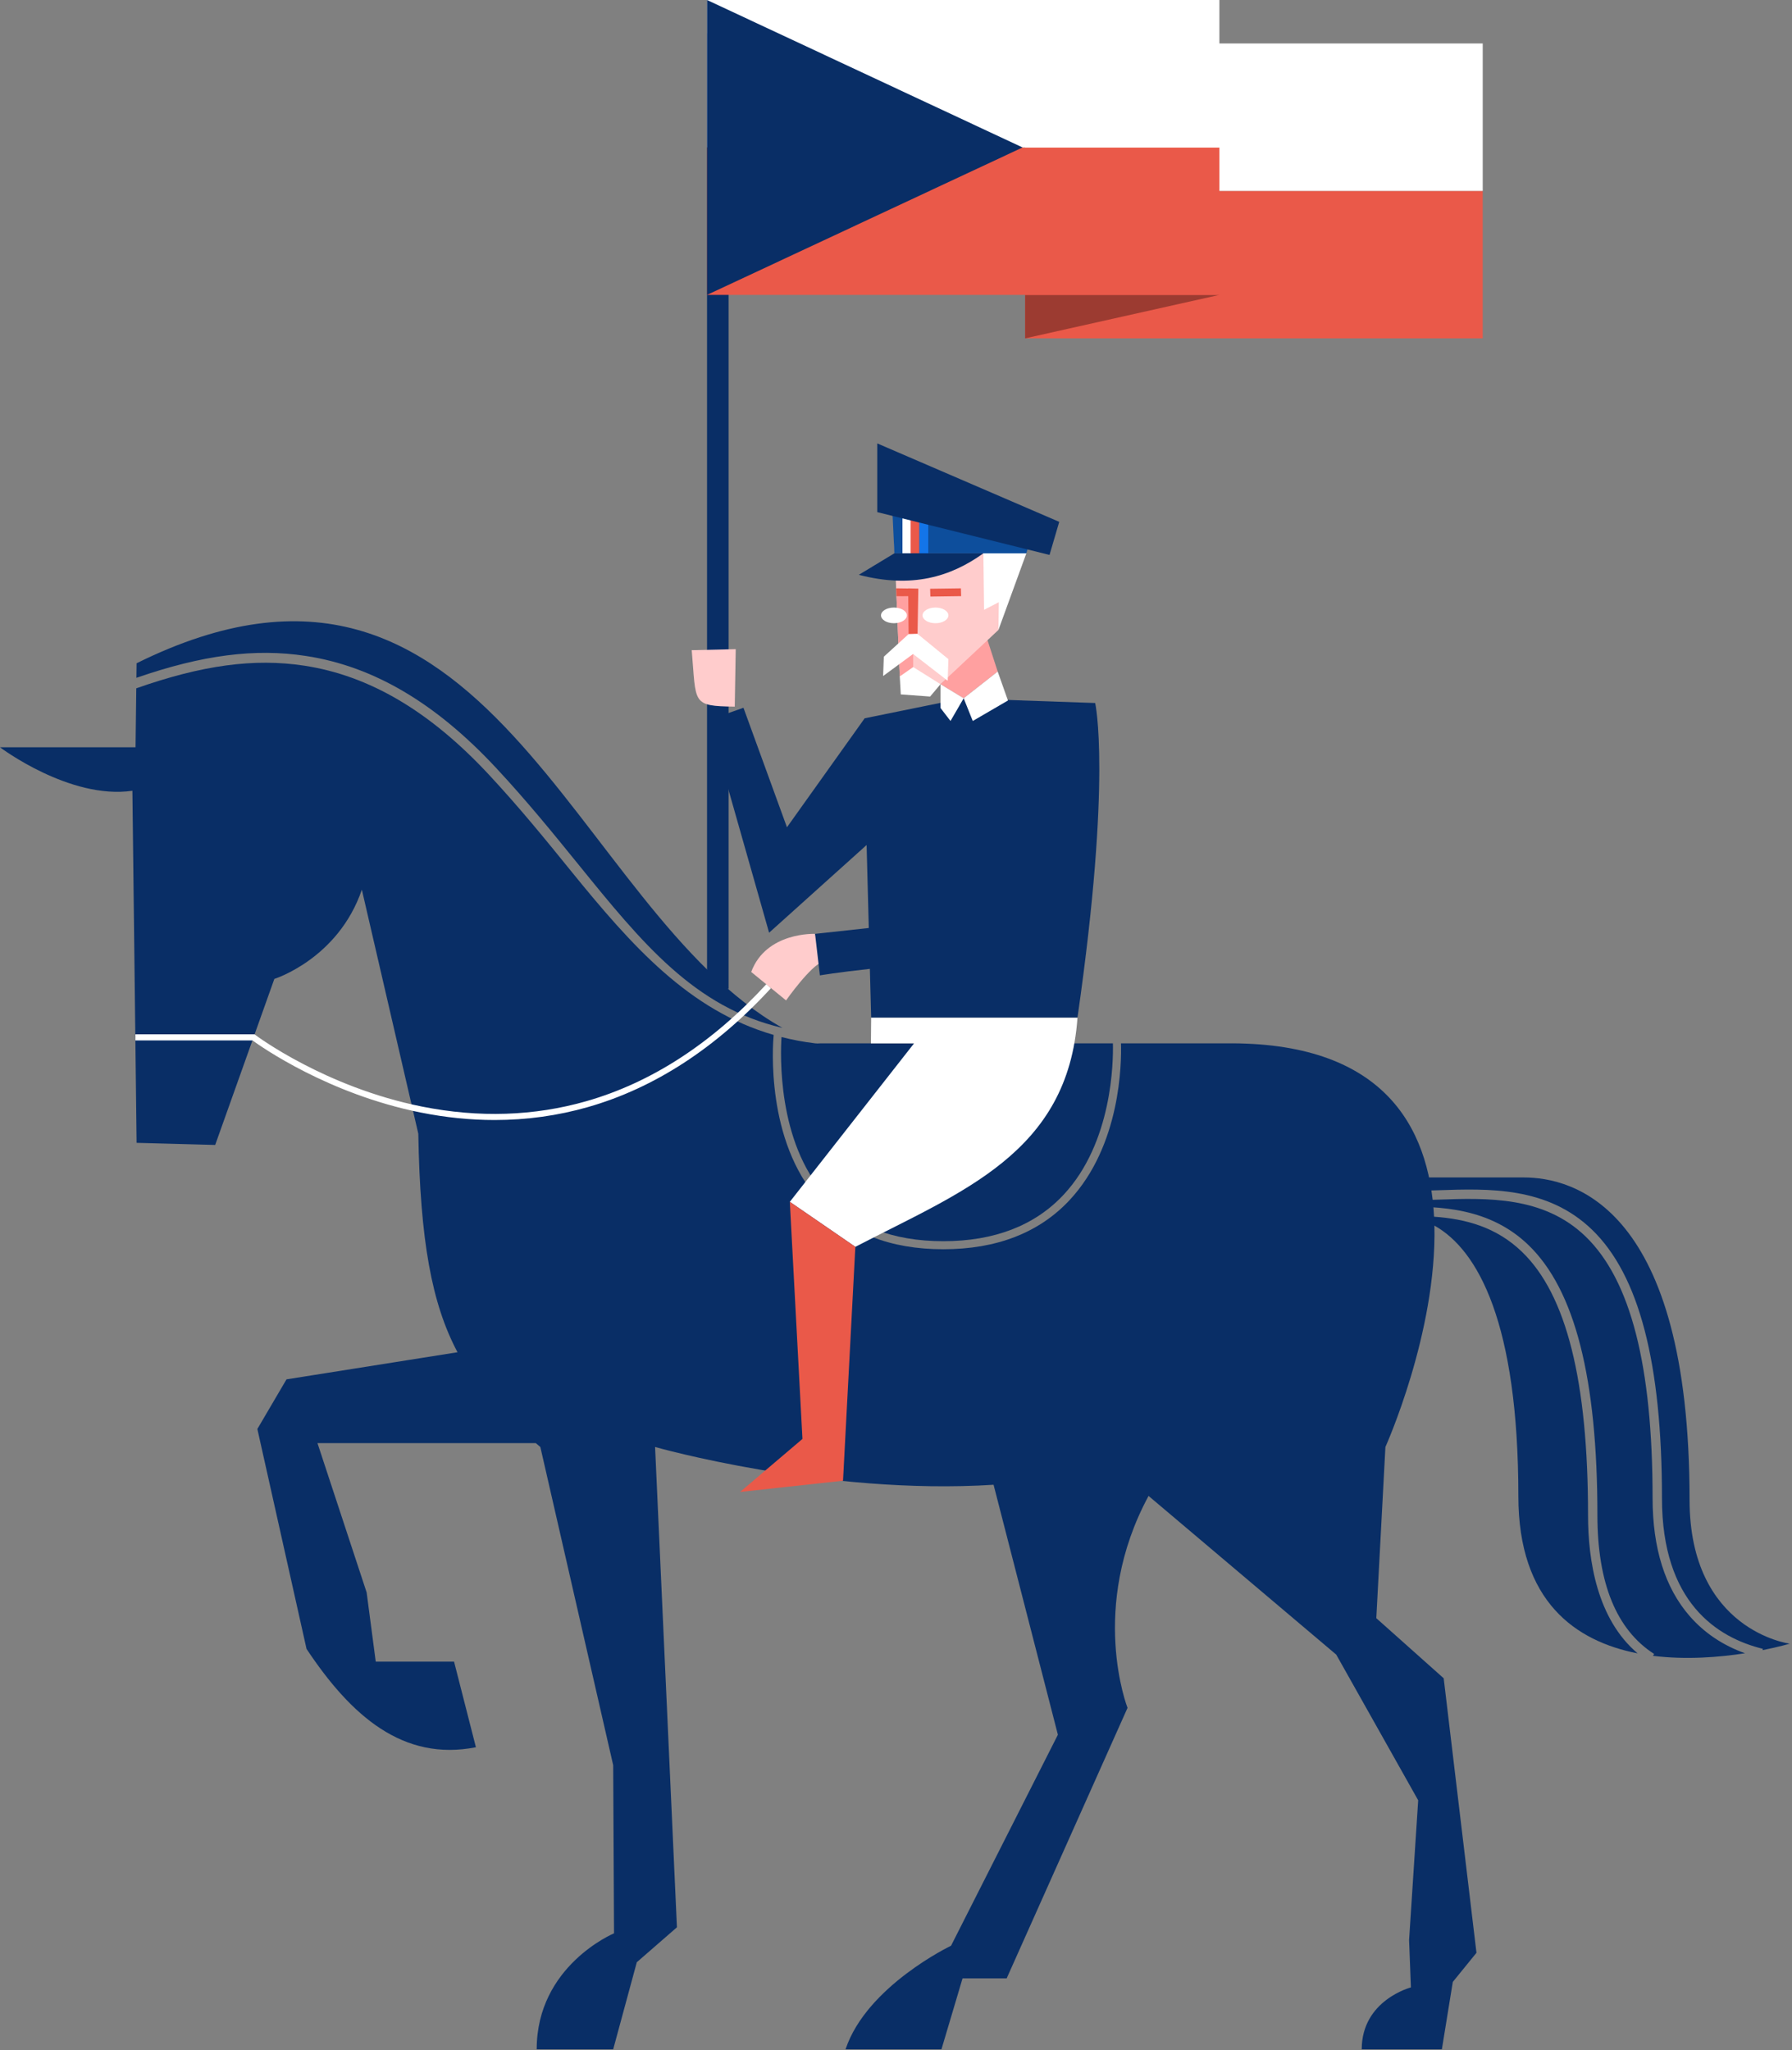 <?xml version="1.0" encoding="UTF-8" standalone="no"?>
<!DOCTYPE svg PUBLIC "-//W3C//DTD SVG 1.1//EN" "http://www.w3.org/Graphics/SVG/1.1/DTD/svg11.dtd">
<svg width="100%" height="100%" viewBox="0 0 701 802" version="1.1" xmlns="http://www.w3.org/2000/svg" xmlns:xlink="http://www.w3.org/1999/xlink" xml:space="preserve" xmlns:serif="http://www.serif.com/" style="fill-rule:evenodd;clip-rule:evenodd;stroke-linejoin:round;stroke-miterlimit:1.414;">
<rect x="0" y="0" width="701" height="802" fill="#808080" stroke="none"/>
<style>
@-webkit-keyframes wave-flag {
  from 	{ transform: scale(1,1); }
  to 	{ transform: scale(0.85,1); }
}

@keyframes wave-flag {
  from 	{ transform: scale(1,1); }
  to 	{ transform: scale(0.85,1); }
}

#flag-back {
	-webkit-animation: wave-flag 1.5s ease-in-out infinite alternate;
	animation: wave-flag 1.5s ease-in-out infinite alternate;
}
</style>

    <rect x="276.577" y="13.02" width="8.436" height="373.809" style="fill:rgb(9,46,102);"/>
    <g id="horse">
        <path d="M660.963,632.197C651.343,621.158 646.465,605.645 646.465,586.088C646.465,534.238 637.888,500.745 620.245,483.698C603.862,467.869 581.842,468.625 562.419,469.294C558.491,469.428 554.78,469.556 551.146,469.556L551.146,465.89C554.717,465.89 558.397,465.763 562.293,465.63C582.446,464.937 605.291,464.152 622.793,481.062C641.189,498.836 650.131,533.191 650.131,586.088C650.131,626.779 671.601,640.593 689.611,645.018L689.486,645.527C696.031,644.224 700.113,642.994 700.113,642.994C700.113,642.994 660.928,638.008 660.928,586.708C660.928,472.074 615.423,460.607 596.013,460.607L551.923,460.607L545.897,472.112C563.702,471.66 582.922,472.58 597.949,487.093C616.071,504.597 624.88,539.164 624.88,592.769C624.88,619.32 632.348,637.572 647.076,647.02L646.609,647.746C659.624,649.378 672.663,648.289 682.616,646.742C673.959,643.648 666.693,638.772 660.963,632.197" style="fill:rgb(9,46,102);fill-rule:nonzero;"/>
        <path d="M318.951,408.155C314.344,407.604 309.947,406.762 305.713,405.685C305.281,412.265 304.034,446.641 322.83,467.514C333.605,479.481 349.135,485.548 368.988,485.548C388.949,485.548 404.782,479.439 416.046,467.392C435.192,446.915 435.527,415.17 435.35,408.155L320.789,408.155C320.156,408.218 319.537,408.225 318.951,408.155" style="fill:rgb(9,46,102);fill-rule:nonzero;"/>
        <path d="M119.616,256.595C145.99,260.613 170.328,274.927 194.023,300.355C206.176,313.398 216.38,325.983 226.249,338.155C251.119,368.827 271.693,394.165 306.082,402.098C223.499,355.728 191.754,190.976 53.434,259.466L53.363,265.157C79.165,256.217 99.731,253.564 119.616,256.595" style="fill:rgb(9,46,102);fill-rule:nonzero;"/>
        <path d="M177.62,650.025L186.17,683.511C157.668,689.111 137.329,671.269 119.911,645.038L100.676,559.008L112.074,539.595L178.974,528.989C168.831,509.932 164.357,485.089 163.636,443.508L141.55,348.039C132.289,375.113 107.318,382.949 107.318,382.949L84.176,447.895L53.434,447.07L51.792,309.345C27.294,312.909 0.077,292.393 0,292.335L53.022,292.335L53.311,269.265C79.112,260.174 99.466,257.43 119.034,260.411C144.514,264.294 168.119,278.22 191.197,302.987C203.26,315.932 213.422,328.465 223.249,340.586C247.289,370.235 269.665,395.323 302.643,404.853C302.287,408.7 299.489,446.28 320.48,469.606C331.878,482.272 348.198,488.694 368.988,488.694C389.855,488.694 406.461,482.25 418.345,469.54C438.439,448.048 438.741,415.8 438.508,408.155L479.253,408.155C540.623,407.383 559.076,440.114 560.983,475.968C573.425,476.835 585.361,480.033 595.402,489.731C612.771,506.507 621.214,540.211 621.214,592.769C621.214,610.389 624.725,633.357 640.623,646.789C616.385,642.061 593.957,626.547 593.957,585.286C593.957,517.857 578.28,489.019 561.117,479.446C562.126,521.301 541.949,566.05 541.949,566.05L538.386,633.02L564.747,656.531L577.571,763.919L568.31,775.318L564.035,801.679L532.686,801.679C532.686,782.443 551.923,777.455 551.923,777.455L551.21,758.932L554.773,704.265L522.712,647.269L449.298,585.196C425.701,628.891 441.07,668.108 441.07,668.108L393.795,773.914L376.536,773.914L368.281,801.679L330.761,801.679C339.015,776.916 372.033,761.157 372.033,761.157L413.83,678.614L388.669,580.825C322.897,585.024 256.255,566.05 256.255,566.05L264.805,753.945L249.108,767.608L239.869,801.679L209.946,801.679C209.946,768.906 240.198,756.301 240.198,756.301L239.869,690.536L211.371,566.05C210.768,565.542 210.172,565.036 209.582,564.531L124.186,564.531L143.423,622.952L146.985,650.025L177.62,650.025Z" style="fill:rgb(9,46,102);fill-rule:nonzero;"/>
        <path d="M193.5,438.142C183.998,438.142 174.334,437.164 164.551,435.206C128.337,427.958 101.991,409.352 98.778,407.007L52.968,407.007L52.968,404.626L99.57,404.626L99.89,404.869C100.158,405.072 127.13,425.31 165.104,432.888C187.352,437.328 208.98,436.617 229.385,430.774C254.901,423.468 278.594,408.061 299.802,384.984L301.556,386.595C280.031,410.016 255.952,425.655 229.988,433.079C218.186,436.452 205.984,438.142 193.5,438.142" style="fill:white;fill-rule:nonzero;"/>
    </g>
    <g id="tgm-body">
        <path d="M421.495,398.064C417.808,451.135 376.136,466.144 334.596,487.752L308.967,470.146L357.567,408.155L340.692,408.155L340.782,398.064L421.495,398.064Z" style="fill:white;fill-rule:nonzero;"/>
        <path d="M308.967,470.146L313.906,562.895L289.505,583.64L329.777,579.246L334.596,487.751L308.967,470.146Z" style="fill:rgb(234,89,73);fill-rule:nonzero;"/>
        <path d="M287.809,253.943L270.591,254.351C272.392,275.276 270.375,276.214 287.425,276.43L287.809,253.943Z" style="fill:rgb(255,204,204);fill-rule:nonzero;"/>
        <path d="M318.84,365.319C318.84,365.319 299.693,364.472 293.861,380.225L307.495,391.351C307.495,391.351 317.216,377.504 321.999,376.16L318.84,365.319Z" style="fill:rgb(255,204,204);fill-rule:nonzero;"/>
        <path d="M339.857,363.026L338.999,330.563C338.852,330.697 300.86,364.87 300.86,364.87L277.218,281.675L290.827,276.872L307.844,323.623L338.245,280.99L376.503,273.204L428.414,275.011C428.414,275.011 435.037,303.827 421.495,398.064L340.782,398.064L340.279,379.014C327.716,380.371 320.725,381.562 320.725,381.562L318.84,365.318L339.857,363.026Z" style="fill:rgb(9,46,102);fill-rule:nonzero;"/>
    </g>
    <g id="tgm-head">
        <path d="M385.989,249.482L390.283,262.712L376.972,273.163L367.909,267.655L385.989,249.482Z" style="fill:rgb(255,160,160);fill-rule:nonzero;"/>
        <path d="M367.91,267.655L376.973,273.162L371.821,282.041L367.91,276.957L367.91,267.655Z" style="fill:white;fill-rule:nonzero;"/>
        <path d="M390.284,262.713L376.972,273.163L380.528,282.041L394.293,274.033L390.284,262.713Z" style="fill:white;fill-rule:nonzero;"/>
        <path d="M367.91,267.655L351.972,264.622L349.692,209.283L374.161,204.448L394.796,215.117L390.567,246.434L367.91,267.655Z" style="fill:rgb(255,204,204);fill-rule:nonzero;"/>
        <path d="M350.684,233.235L357.038,232.704L357.247,264.599L351.972,264.622L350.684,233.235Z" style="fill:rgb(255,160,160);fill-rule:nonzero;"/>
        <path d="M350.054,211.465L372.363,208.587L384.659,214.833L384.956,238.555L390.714,235.573L390.567,246.433L401.493,216.449L376.876,205.914L351.952,204.755L350.054,211.465Z" style="fill:white;fill-rule:nonzero;"/>
        <path d="M363.849,230.316L363.943,233.376L375.985,233.209L375.892,230.149L363.849,230.316Z" style="fill:rgb(234,89,73);fill-rule:nonzero;"/>
        <path d="M355.262,230.209L355.262,230.165L359.189,230.262L359.234,230.263L359.233,230.263L359.234,230.263L358.928,247.983L355.434,248.057L355.291,233.223L350.685,233.235L350.534,230.145L355.262,230.209Z" style="fill:rgb(234,89,73);fill-rule:nonzero;"/>
        <path d="M349.868,216.449L349.016,198.37L385.694,207.409L402.735,212.077L401.493,216.449L349.868,216.449Z" style="fill:rgb(13,78,156);fill-rule:nonzero;"/>
        <rect x="353.024" y="197.678" width="3.455" height="18.771" style="fill:white;"/>
        <rect x="356.206" y="197.678" width="3.455" height="18.771" style="fill:rgb(234,89,73);"/>
        <rect x="359.661" y="197.678" width="3.455" height="18.771" style="fill:rgb(19,117,233);"/>
        <path d="M349.868,216.449L335.961,224.862C356.544,230.241 371.859,225.692 384.683,216.452L349.868,216.449Z" style="fill:rgb(9,46,102);fill-rule:nonzero;"/>
        <path d="M414.353,204.144L343.169,173.458L343.17,200.341L410.556,217.084L414.353,204.144Z" style="fill:rgb(9,46,102);fill-rule:nonzero;"/>
        <path d="M370.995,240.733C370.995,242.426 368.73,243.798 365.936,243.798C363.141,243.798 360.876,242.426 360.876,240.733C360.876,239.041 363.141,237.669 365.936,237.669C368.73,237.669 370.995,239.041 370.995,240.733" style="fill:white;fill-rule:nonzero;"/>
        <path d="M354.75,240.733C354.75,242.426 352.485,243.798 349.691,243.798C346.896,243.798 344.631,242.426 344.631,240.733C344.631,239.041 346.896,237.669 349.691,237.669C352.485,237.669 354.75,239.041 354.75,240.733" style="fill:white;fill-rule:nonzero;"/>
        <path d="M367.91,267.655L357.224,260.948L351.972,264.622L352.37,271.645L363.849,272.487L367.91,267.655Z" style="fill:white;fill-rule:nonzero;"/>
        <path d="M358.928,247.984L355.434,248.057L345.738,256.894L345.461,264.462L357.191,255.831L370.719,266.304L370.996,257.845L358.928,247.984Z" style="fill:white;fill-rule:nonzero;"/>
    </g>
    <g id="flag-back">
        <g id="flag-stripes">
            <rect x="401.013" y="74.682" width="179" height="57.682" style="fill:rgb(234,89,73);"/>
            <rect x="401.013" y="17" width="179" height="57.682" style="fill:white;"/>
        </g>
        <path id="flag-shadow" d="M401.013,115.364L477.013,115.364L401.013,132.364L401.013,115.364Z" style="fill:rgb(156,59,49);fill-rule:nonzero;"/>
    </g>
    <g id="flag-front">
        <rect x="276.577" y="57.682" width="200.436" height="57.682" style="fill:rgb(234,89,73);"/>
        <rect x="276.577" y="0" width="200.436" height="57.682" style="fill:white;"/>
        <path d="M276.577,0L400.013,57.682L276.577,115.364L276.577,0Z" style="fill:rgb(9,46,102);fill-rule:nonzero;"/>
    </g>
</svg>
